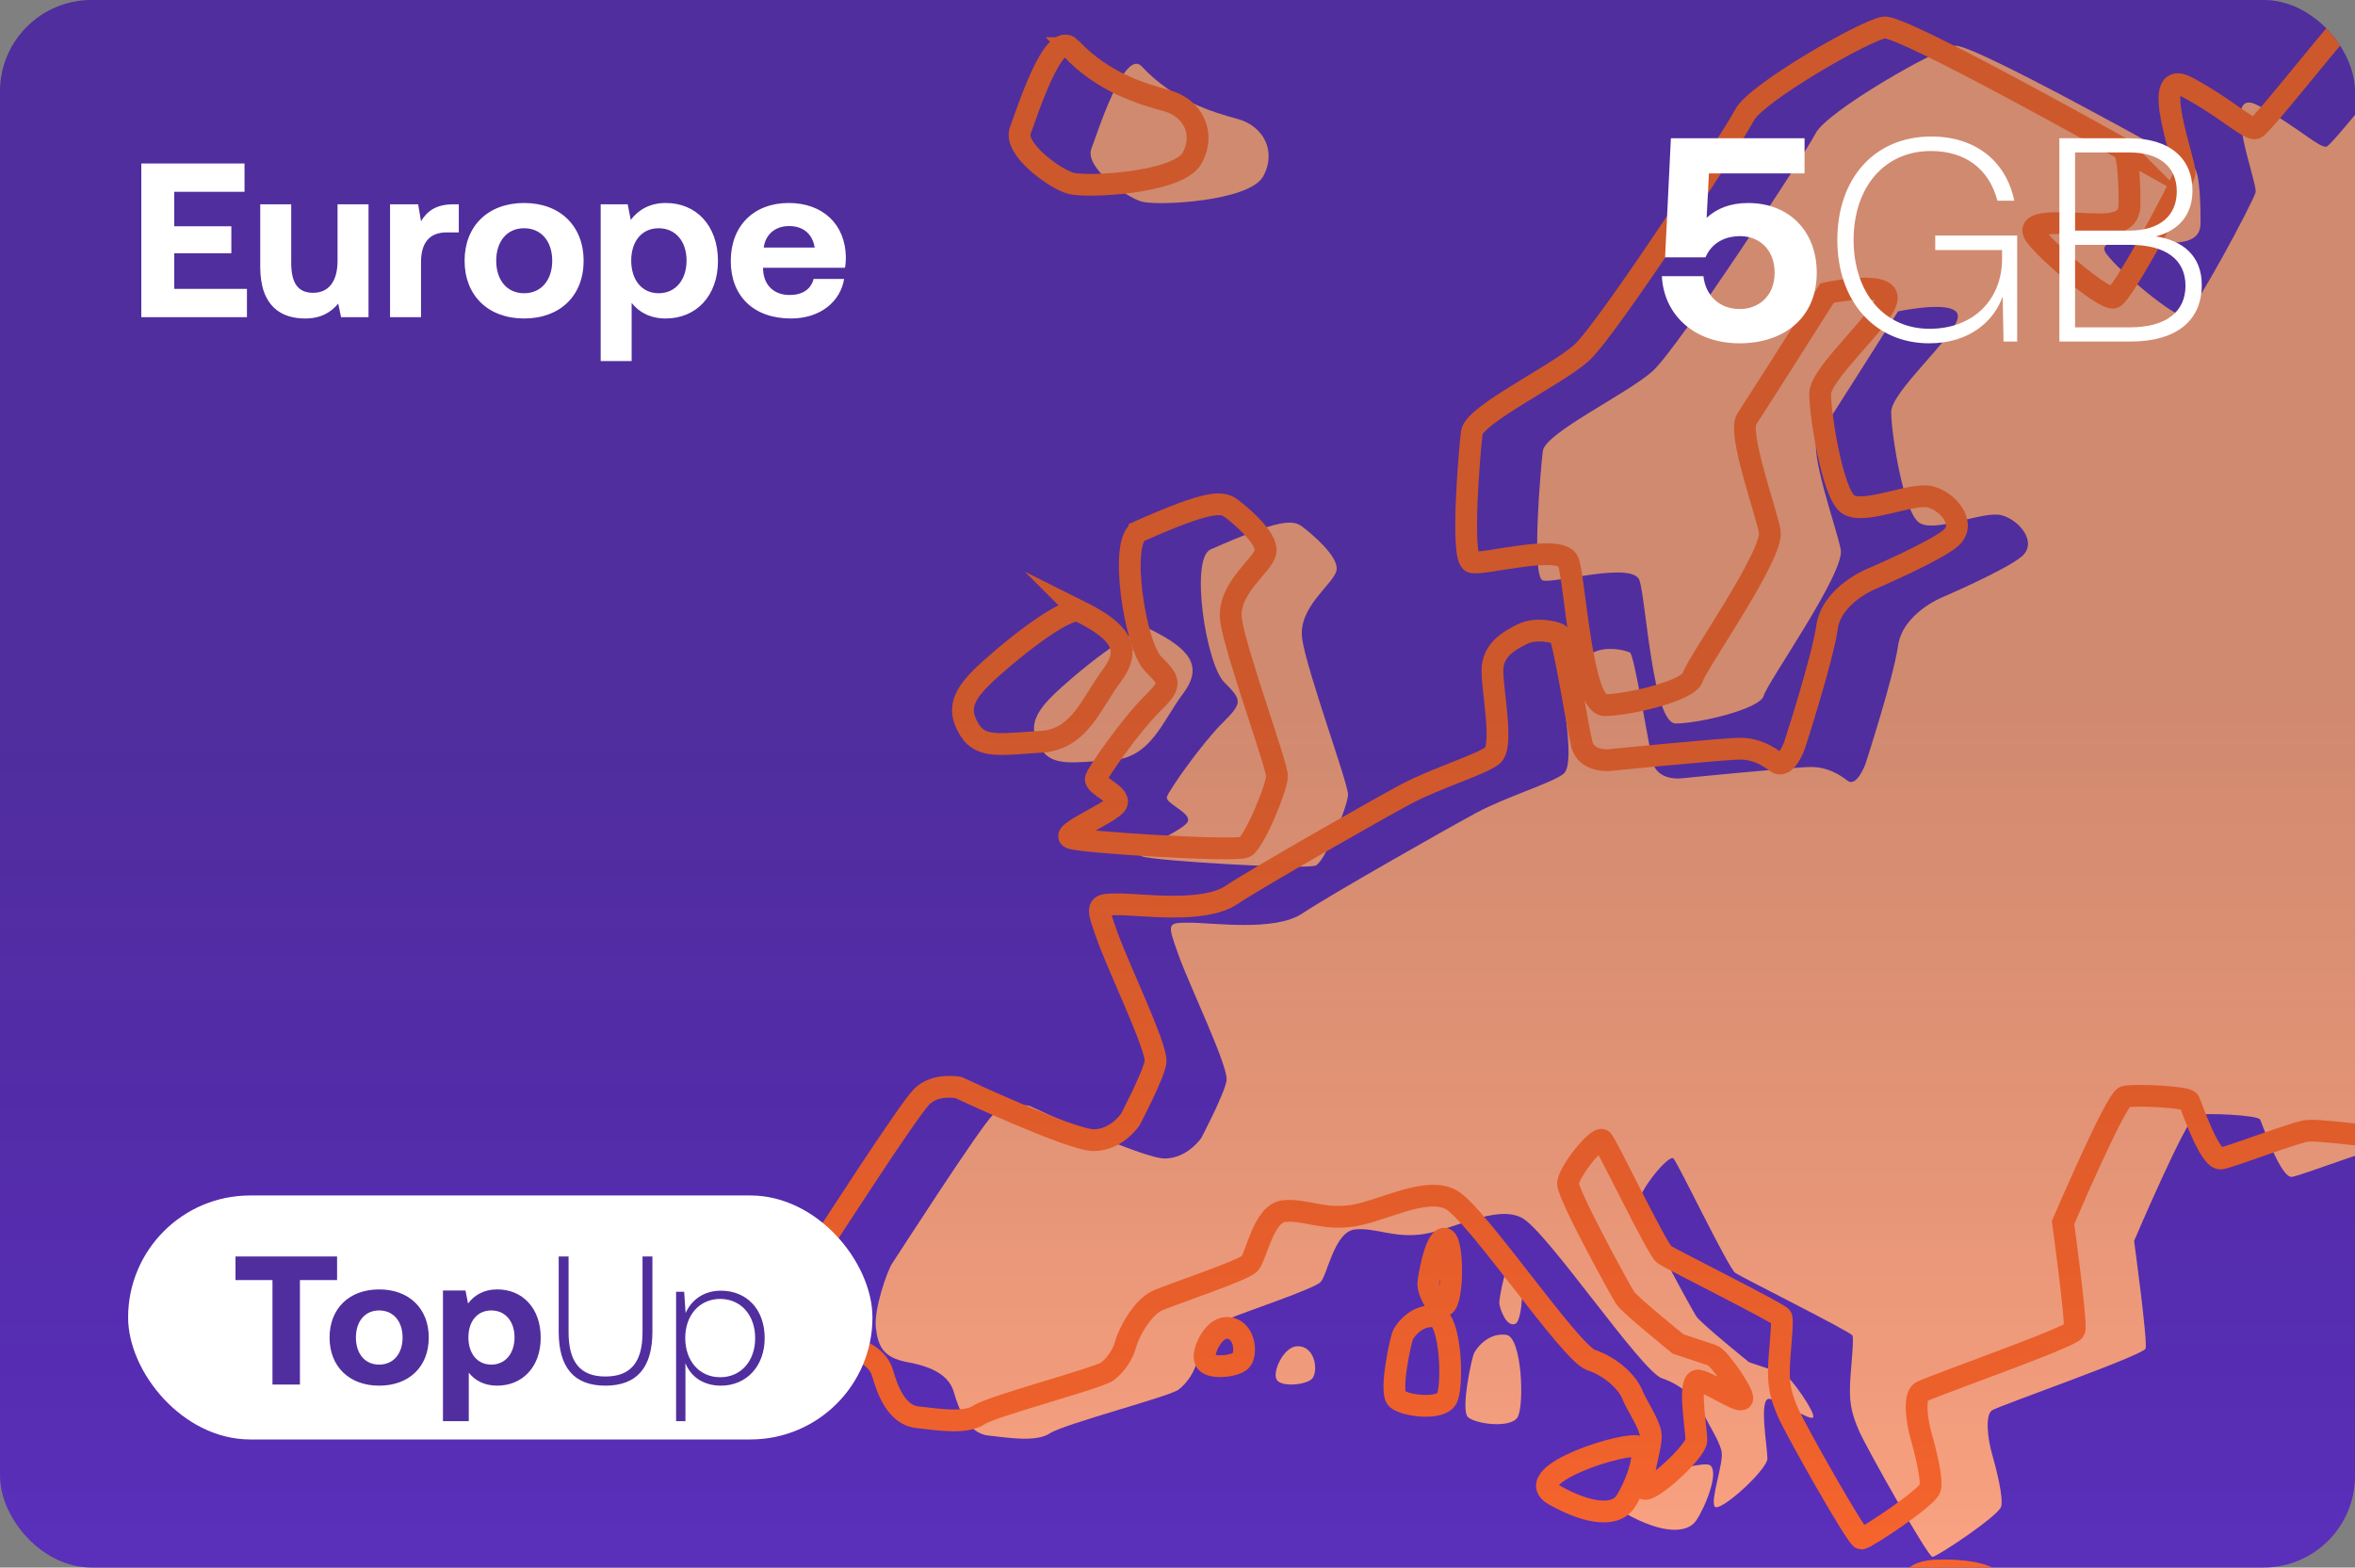 <?xml version="1.0" encoding="UTF-8"?> <svg xmlns="http://www.w3.org/2000/svg" width="386" height="257" fill="none"><rect width="100%" height="100%" fill="#808080" stroke="none"/><g clip-path="url(#a)"><rect width="386" height="257" rx="15" fill="#5A2FBA"></rect><g clip-path="url(#b)"><path d="M187.14 10.89c-2.821-3.018-7.137 10.51-8.264 13.513-1.127 3.003 5.635 7.92 8.264 8.652 2.63.732 17.656-.019 19.91-4.148 2.253-4.129 0-8.258-4.133-9.384-4.132-1.126-10.518-3.003-15.777-8.633zM188.642 103.228c6.42 3.206 8.64 6.006 5.26 10.51-3.381 4.505-5.26 10.511-11.646 10.886-6.386.375-9.766 1.126-11.645-1.877-1.878-3.003-1.536-5.262 1.863-8.637 3.4-3.374 13.915-12.008 16.168-10.882z" fill="#FAA281"></path><path d="M198.411 90.09c11.412-5.067 13.523-4.88 15.026-3.753 1.502 1.126 6.01 4.88 5.635 7.132-.376 2.252-6.387 6.005-5.635 11.26.751 5.255 7.513 23.648 7.513 25.525 0 1.877-3.757 10.885-5.259 11.636-1.503.751-26.672-.751-28.55-1.501-1.878-.751 6.762-4.129 7.513-5.631.752-1.501-3.756-3.003-3.381-4.129.376-1.126 5.635-8.633 9.016-12.011 3.381-3.379 3.381-3.754.376-6.757-3.006-3.003-5.635-20.27-2.254-21.77z" fill="#FAA281"></path><path d="M359.564 27.405s-36.062-20.27-39.067-19.894c-3.006.375-21.044 10.717-22.919 14.365-1.874 3.649-22.535 35.183-26.667 38.936-4.132 3.754-17.656 10.135-18.032 13.138-.375 3.003-1.878 20.649 0 21.212 1.879.563 14.794-3.187 15.849 0 1.056 3.187 2.183 23.456 5.939 23.456 3.757 0 13.824-2.361 14.425-4.561.601-2.199 13.373-20.213 12.622-23.966-.751-3.754-5.259-16.14-3.756-18.393 1.502-2.252 13.147-20.645 13.147-20.645s10.519-2.252 9.767 1.126c-.751 3.378-10.894 12.012-10.894 15.39s2.003 16.336 4.572 18.115c2.569 1.78 10.454-1.974 13.46-1.224 3.005.75 6.01 4.505 3.38 6.757-2.629 2.252-13.147 6.756-13.147 6.756s-6.386 2.628-7.138 7.883c-.751 5.255-5.345 19.406-5.345 19.406s-1.416 3.866-2.919 2.74c-1.503-1.126-3.381-2.252-6.01-2.252-2.63 0-21.413 1.877-21.413 1.877s-3.756.375-4.507-2.628c-.752-3.003-3.006-17.642-3.757-18.017-.751-.375-3.756-1.126-6.01 0s-4.884 2.627-4.884 6.006c0 3.378 1.879 12.387 0 13.888-1.878 1.502-9.391 3.754-14.274 6.381-4.884 2.628-24.042 13.513-28.55 16.516-4.508 3.003-14.65 1.502-18.407 1.502-3.756 0-3.756 0-1.878 5.255s8.264 18.392 7.889 20.645c-.376 2.252-4.133 9.384-4.133 9.384s-2.253 3.378-6.01 3.378c-3.756 0-22.163-8.633-22.163-8.633s-3.757-.751-6.011 1.501-15.777 23.272-16.528 24.398c-.752 1.127-3.006 7.508-2.63 10.511.376 3.002 1.127 4.879 5.259 5.63 4.132.751 6.762 2.252 7.513 4.88.752 2.627 2.254 6.756 5.635 7.132 3.381.375 7.889 1.126 10.143-.376 2.253-1.501 19.533-6.006 21.036-7.132 1.503-1.126 2.63-3.003 3.005-4.504.376-1.501 2.63-6.006 5.259-7.132 2.63-1.126 13.899-4.88 15.026-6.006 1.127-1.126 2.254-8.258 5.635-8.633s6.386 1.501 11.27.751c4.883-.751 12.02-4.88 16.153-2.628 4.132 2.252 19.533 25.149 22.914 26.276 3.381 1.126 6.011 3.753 6.762 5.63.751 1.877 2.63 4.504 3.005 6.381.376 1.877-1.878 7.883-1.127 9.009.752 1.126 8.64-6.006 8.64-7.883 0-1.877-1.502-10.135.376-9.759 1.878.375 6.762 3.753 7.137 3.003.376-.751-3.756-6.757-4.883-7.132l-5.635-1.877s-7.889-6.381-8.64-7.507c-.751-1.126-9.391-16.891-9.391-18.768 0-1.877 4.883-7.883 5.635-7.132.751.751 9.015 18.017 10.142 18.768 1.127.751 18.846 9.605 19.188 10.244.342.638-.405 6.272-.405 8.899 0 2.628.375 4.129 1.502 6.757 1.127 2.627 11.27 20.645 12.021 20.645.751 0 10.894-6.757 11.27-8.258.375-1.502-.752-6.006-1.503-8.634-.751-2.627-1.127-6.381 0-7.131 1.127-.751 24.793-9.009 25.169-10.135.375-1.126-1.879-17.642-1.879-17.642s8.64-20.27 10.143-20.645c1.502-.375 10.142 0 10.518.751.376.75 3.381 9.759 5.259 9.384 1.878-.376 11.645-4.129 13.899-4.505 2.254-.375 13.899 1.502 16.153 1.126 2.254-.375 34.936-27.776 34.936-29.278 0-1.501-10.143-9.008-10.518-11.261-.376-2.252 5.259-29.653 6.01-32.281.751-2.627 4.883-2.627 10.894-3.003 6.01-.375 19.909-1.876 19.909-3.378 0-1.501-10.518-55.929-10.894-57.055-.375-1.126-24.417-25.9-25.919-27.401-1.503-1.502-31.179-21.396-32.306-21.02-1.127.375-15.402 18.768-16.529 19.143-1.127.375-4.883-3.378-11.27-6.757-6.386-3.378 0 12.763-.375 14.264-.376 1.502-10.143 19.894-11.645 20.27-1.503.375-10.519-7.132-12.773-10.135-2.253-3.003 6.011-1.877 10.519-1.877s4.883-1.877 4.883-3.378c0-1.502 0-8.258-1.127-9.009z" fill="#FAA281"></path><path d="M280.303 240.235c1.502 1.126-.752 6.757-2.254 9.009-1.503 2.252-5.635 2.252-11.646-1.126-6.01-3.378 12.397-9.009 13.9-7.883zM248.372 206.077c1.503 0 1.503 10.296 0 10.965-1.502.668-2.629-2.707-2.629-3.457 0-.751 1.127-7.508 2.629-7.508zM246.869 218.84c2.611.326 3.005 11.636 1.878 13.513-1.127 1.876-6.863 1.126-8.125 0-1.262-1.126.612-9.76.988-10.51.376-.751 2.254-3.379 5.259-3.003zM212.684 220.716c3.099 0 3.411 4.486 2.269 5.431-1.142.946-5.056 1.303-5.729 0-.672-1.302 1.206-5.431 3.46-5.431z" fill="#FAA281"></path><path d="M175.495 7.886c-2.821-3.018-7.137 10.51-8.264 13.513-1.127 3.003 5.635 7.92 8.264 8.652 2.63.732 17.656-.018 19.91-4.147 2.253-4.13 0-8.258-4.133-9.384-4.132-1.126-10.518-3.003-15.777-8.634zM176.999 100.225c6.42 3.205 8.64 6.006 5.259 10.51-3.381 4.504-5.259 10.51-11.645 10.885-6.386.376-9.767 1.127-11.646-1.876-1.878-3.003-1.536-5.263 1.864-8.637 3.399-3.375 13.914-12.008 16.168-10.882z" stroke="#F6642D" stroke-width="3.57" stroke-miterlimit="10"></path><path d="M186.766 87.087c11.412-5.068 13.523-4.88 15.026-3.754 1.502 1.126 6.01 4.88 5.635 7.132-.376 2.252-6.387 6.006-5.635 11.261.751 5.255 7.513 23.648 7.513 25.524 0 1.877-3.757 10.886-5.259 11.637-1.503.75-26.672-.751-28.55-1.502-1.878-.751 6.762-4.129 7.513-5.63.752-1.502-3.756-3.003-3.381-4.129.376-1.126 5.635-8.634 9.016-12.012 3.381-3.378 3.381-3.753.376-6.756-3.006-3.003-5.635-20.27-2.254-21.771z" stroke="#F6642D" stroke-width="3.57" stroke-miterlimit="10"></path><path d="M347.919 24.402s-36.062-20.27-39.067-19.894c-3.005.375-21.044 10.716-22.919 14.365-1.874 3.648-22.535 35.182-26.667 38.936-4.132 3.754-17.656 10.135-18.031 13.138-.376 3.003-1.879 20.648 0 21.211 1.878.563 14.793-3.186 15.848 0 1.056 3.187 2.183 23.457 5.939 23.457 3.757 0 13.824-2.361 14.425-4.561.601-2.2 13.374-20.213 12.622-23.967-.751-3.753-5.259-16.14-3.756-18.392 1.502-2.253 13.148-20.645 13.148-20.645s10.518-2.252 9.766 1.126c-.751 3.378-10.893 12.011-10.893 15.39 0 3.378 2.002 16.335 4.571 18.114 2.57 1.78 10.455-1.974 13.46-1.223 3.005.75 6.01 4.504 3.381 6.756-2.63 2.253-13.148 6.757-13.148 6.757s-6.386 2.627-7.137 7.882c-.752 5.256-5.346 19.407-5.346 19.407s-1.416 3.866-2.919 2.74c-1.502-1.126-3.381-2.252-6.01-2.252-2.63 0-21.412 1.876-21.412 1.876s-3.757.376-4.508-2.627c-.751-3.003-3.005-17.642-3.757-18.017-.751-.376-3.756-1.127-6.01 0-2.254 1.126-4.883 2.627-4.883 6.005 0 3.379 1.878 12.387 0 13.889-1.879 1.501-9.392 3.753-14.275 6.381-4.884 2.627-24.042 13.513-28.55 16.516-4.507 3.003-14.65 1.501-18.407 1.501-3.756 0-3.756 0-1.878 5.255s8.265 18.393 7.889 20.645c-.376 2.252-4.132 9.384-4.132 9.384s-2.254 3.378-6.011 3.378c-3.756 0-22.163-8.633-22.163-8.633s-3.757-.751-6.01 1.502c-2.254 2.252-15.778 23.272-16.529 24.398-.751 1.126-3.005 7.507-2.63 10.51.376 3.003 1.127 4.88 5.259 5.631 4.133.75 6.762 2.252 7.513 4.879.752 2.628 2.254 6.757 5.635 7.132 3.381.376 7.889 1.126 10.143-.375 2.254-1.502 19.534-6.006 21.036-7.132 1.503-1.126 2.63-3.003 3.005-4.504.376-1.502 2.63-6.006 5.26-7.132 2.629-1.126 13.899-4.88 15.026-6.006 1.126-1.126 2.253-8.258 5.634-8.633 3.381-.376 6.386 1.501 11.27.75 4.883-.75 12.021-4.879 16.153-2.627 4.132 2.252 19.534 25.149 22.914 26.275 3.381 1.126 6.011 3.754 6.762 5.631.752 1.876 2.63 4.504 3.005 6.381.376 1.877-1.878 7.882-1.127 9.008.752 1.127 8.64-6.005 8.64-7.882 0-1.877-1.502-10.135.376-9.76 1.878.376 6.762 3.754 7.137 3.003.376-.75-3.756-6.756-4.883-7.132l-5.635-1.876s-7.888-6.382-8.64-7.508c-.751-1.126-9.391-16.891-9.391-18.768 0-1.876 4.883-7.882 5.635-7.132.751.751 9.015 18.018 10.142 18.769 1.127.75 18.847 9.605 19.189 10.243.341.638-.406 6.272-.406 8.9s.375 4.129 1.502 6.756c1.127 2.628 11.27 20.645 12.021 20.645.752 0 10.894-6.756 11.27-8.258.375-1.501-.752-6.005-1.503-8.633-.751-2.627-1.127-6.381 0-7.132 1.127-.75 24.793-9.008 25.169-10.135.375-1.126-1.878-17.642-1.878-17.642s8.639-20.269 10.142-20.644c1.503-.376 10.143 0 10.518.75.376.751 3.381 9.76 5.259 9.384 1.879-.375 11.646-4.129 13.899-4.504 2.254-.375 13.9 1.501 16.153 1.126 2.254-.375 34.936-27.777 34.936-29.278 0-1.502-10.143-9.009-10.518-11.261-.376-2.252 5.259-29.654 6.01-32.281.751-2.628 4.884-2.628 10.894-3.003s19.91-1.877 19.91-3.378c0-1.502-10.519-55.93-10.894-57.055-.376-1.126-24.418-25.9-25.92-27.402-1.503-1.501-31.179-21.395-32.306-21.02-1.127.376-15.402 18.768-16.529 19.144-1.127.375-4.883-3.379-11.269-6.757-6.386-3.378 0 12.762-.376 14.264-.376 1.501-10.143 19.894-11.645 20.27-1.503.375-10.518-7.133-12.772-10.135-2.254-3.003 6.01-1.877 10.518-1.877 4.508 0 4.883-1.877 4.883-3.378 0-1.502 0-8.258-1.127-9.01z" stroke="#F6642D" stroke-width="3.57" stroke-miterlimit="10"></path><path d="M268.658 237.232c1.502 1.126-.752 6.756-2.254 9.009-1.503 2.252-5.635 2.252-11.646-1.127-6.01-3.378 12.397-9.008 13.9-7.882zM236.727 203.074c1.503 0 1.503 10.296 0 10.964-1.502.668-2.629-2.706-2.629-3.457 0-.751 1.127-7.507 2.629-7.507zM235.224 215.836c2.611.327 3.005 11.636 1.878 13.513-1.127 1.877-6.863 1.126-8.125 0-1.262-1.126.612-9.759.988-10.51.376-.751 2.254-3.378 5.259-3.003zM201.041 217.713c3.099 0 3.41 4.485 2.268 5.431-1.142.946-5.056 1.302-5.728 0-.673-1.303 1.206-5.431 3.46-5.431zM317.116 257.501c10.142-.375 12.021 3.003 9.015 4.505-3.005 1.501-7.663 1.126-10.217 0-2.555-1.126-4.057-4.129 1.202-4.505z" stroke="#F6642D" stroke-width="3.57" stroke-miterlimit="10"></path></g><rect width="387" height="255.023" rx="15" fill="url(#c)" fill-opacity=".2"></rect><path d="M23.16 52V26.8h16.92v4.644H28.56v5.652h9.36v4.428h-9.36v5.832h11.916V52H23.16zm32.167-9.252v-9.252h5.076V52h-4.5l-.468-2.232c-1.188 1.44-2.808 2.448-5.436 2.448-3.816 0-7.344-1.908-7.344-8.46v-10.26h5.076v9.576c0 3.312 1.08 4.932 3.6 4.932s3.996-1.836 3.996-5.256zm19.009-9.252h.864v4.608h-2.016c-3.024 0-4.176 2.016-4.176 4.824V52h-5.076V33.496h4.608l.468 2.772c1.008-1.656 2.448-2.772 5.328-2.772zm11.57 18.72c-5.905 0-9.757-3.78-9.757-9.468 0-5.688 3.852-9.468 9.757-9.468 5.903 0 9.755 3.78 9.755 9.468 0 5.724-3.852 9.468-9.755 9.468zm0-4.14c2.843 0 4.607-2.196 4.607-5.328s-1.764-5.328-4.608-5.328c-2.844 0-4.572 2.196-4.572 5.328s1.728 5.328 4.573 5.328zm23.169-14.796c5.004-.036 8.604 3.672 8.604 9.504 0 5.76-3.6 9.432-8.568 9.432-2.556 0-4.392-1.044-5.58-2.556v9.54h-5.076V33.496h4.428l.504 2.556c1.188-1.584 3.06-2.772 5.688-2.772zm-1.116 14.796c2.772 0 4.572-2.196 4.572-5.364 0-3.132-1.8-5.292-4.572-5.292-2.772 0-4.5 2.16-4.5 5.292 0 3.168 1.728 5.364 4.5 5.364zm21.683 4.14c-6.156 0-9.864-3.708-9.864-9.432 0-5.76 3.78-9.504 9.504-9.504 5.544 0 9.288 3.456 9.36 8.892 0 .54-.036 1.152-.144 1.728H125.07v.252c.108 2.628 1.8 4.212 4.356 4.212 2.052 0 3.492-.9 3.924-2.628h5.004c-.576 3.6-3.78 6.48-8.712 6.48zm-4.464-11.628h8.352c-.36-2.268-1.908-3.528-4.212-3.528-2.196 0-3.852 1.332-4.14 3.528zM286.538 33.284c6.715 0 11.239 4.62 11.239 11.43 0 7.667-5.714 11.572-12.62 11.572-7.715 0-12.477-4.906-12.763-11.001h6.81c.334 3 2.429 5.381 6.001 5.381 2.905 0 5.667-2 5.667-5.953 0-3.524-2.238-6-5.715-6-1.857 0-4.429.714-5.619 3.476h-6.62l.952-19.526h21.907v5.763h-15.668l-.381 7.286c1.667-1.524 3.858-2.428 6.81-2.428zM316.2 56.286c-8.905 0-15.049-6.906-15.049-16.954 0-10.001 6.001-16.954 15.43-16.954 7.001 0 12.192 3.857 13.573 10.525h-2.762c-1.381-5.239-5.286-8.144-10.906-8.144-7.715 0-12.668 6.048-12.668 14.573 0 8.572 4.953 14.573 12.43 14.573 7.381 0 11.906-4.953 11.906-11.478V41H317.2v-2.382h13.43V56h-2.238l-.143-7.382c-1.429 4-5.381 7.668-12.049 7.668zM337.548 56V22.663h11.382c6.715 0 10.429 3.287 10.429 8.573 0 4.048-2.286 6.572-6 7.524 4.429.667 7.524 3.191 7.524 7.953 0 5.763-4 9.287-11.763 9.287h-11.572zm11.477-31.003h-8.906v12.81h8.906c4.953 0 7.763-2.428 7.763-6.428 0-3.953-2.762-6.382-7.763-6.382zm.095 15.144h-9.001v13.525h9.001c6.001 0 9.096-2.619 9.096-6.81 0-4.381-3.333-6.715-9.096-6.715z" fill="#fff"></path><rect x="21" y="196" width="122" height="40" rx="20" fill="#fff"></rect><path d="M38.6 209.87V206h16.65v3.87h-6.09V227h-4.5v-17.13H38.6zm23.547 17.31c-4.92 0-8.13-3.15-8.13-7.89s3.21-7.89 8.13-7.89c4.92 0 8.13 3.15 8.13 7.89 0 4.77-3.21 7.89-8.13 7.89zm0-3.45c2.37 0 3.84-1.83 3.84-4.44 0-2.61-1.47-4.44-3.84-4.44s-3.81 1.83-3.81 4.44c0 2.61 1.44 4.44 3.81 4.44zm19.308-12.33c4.17-.03 7.17 3.06 7.17 7.92 0 4.8-3 7.86-7.14 7.86-2.13 0-3.66-.87-4.65-2.13V233h-4.23v-21.42h3.69l.42 2.13c.99-1.32 2.55-2.31 4.74-2.31zm-.93 12.33c2.31 0 3.81-1.83 3.81-4.47 0-2.61-1.5-4.41-3.81-4.41s-3.75 1.8-3.75 4.41c0 2.64 1.44 4.47 3.75 4.47zm11.049-5.4V206h1.62v12.42c0 4.83 1.86 7.26 6.03 7.26 4.23 0 6.09-2.43 6.09-7.26V206h1.62v12.33c0 5.85-2.52 8.85-7.71 8.85-5.16 0-7.65-3-7.65-8.85zm26.592-6.72c4.17 0 7.17 3 7.17 7.77 0 4.62-3 7.8-7.17 7.8-2.88 0-4.95-1.47-5.82-3.69V233h-1.53v-21.21h1.32l.24 3.48c.96-2.13 2.94-3.66 5.79-3.66zm-.12 14.19c3.39 0 5.73-2.64 5.73-6.42 0-3.75-2.34-6.42-5.73-6.42-3.39 0-5.73 2.67-5.73 6.39 0 3.81 2.34 6.45 5.73 6.45z" fill="#512E9D"></path></g><defs><clipPath id="a"><rect width="386" height="257" rx="15" fill="#fff"></rect></clipPath><clipPath id="b"><path fill="#fff" transform="translate(130)" d="M0 0h337v266H0z"></path></clipPath><linearGradient id="c" x1="167.049" y1="254.225" x2="167.049" y2="114.506" gradientUnits="userSpaceOnUse"><stop stop-opacity="0"></stop><stop offset="1" stop-color="#2A2A2A"></stop></linearGradient></defs></svg> 